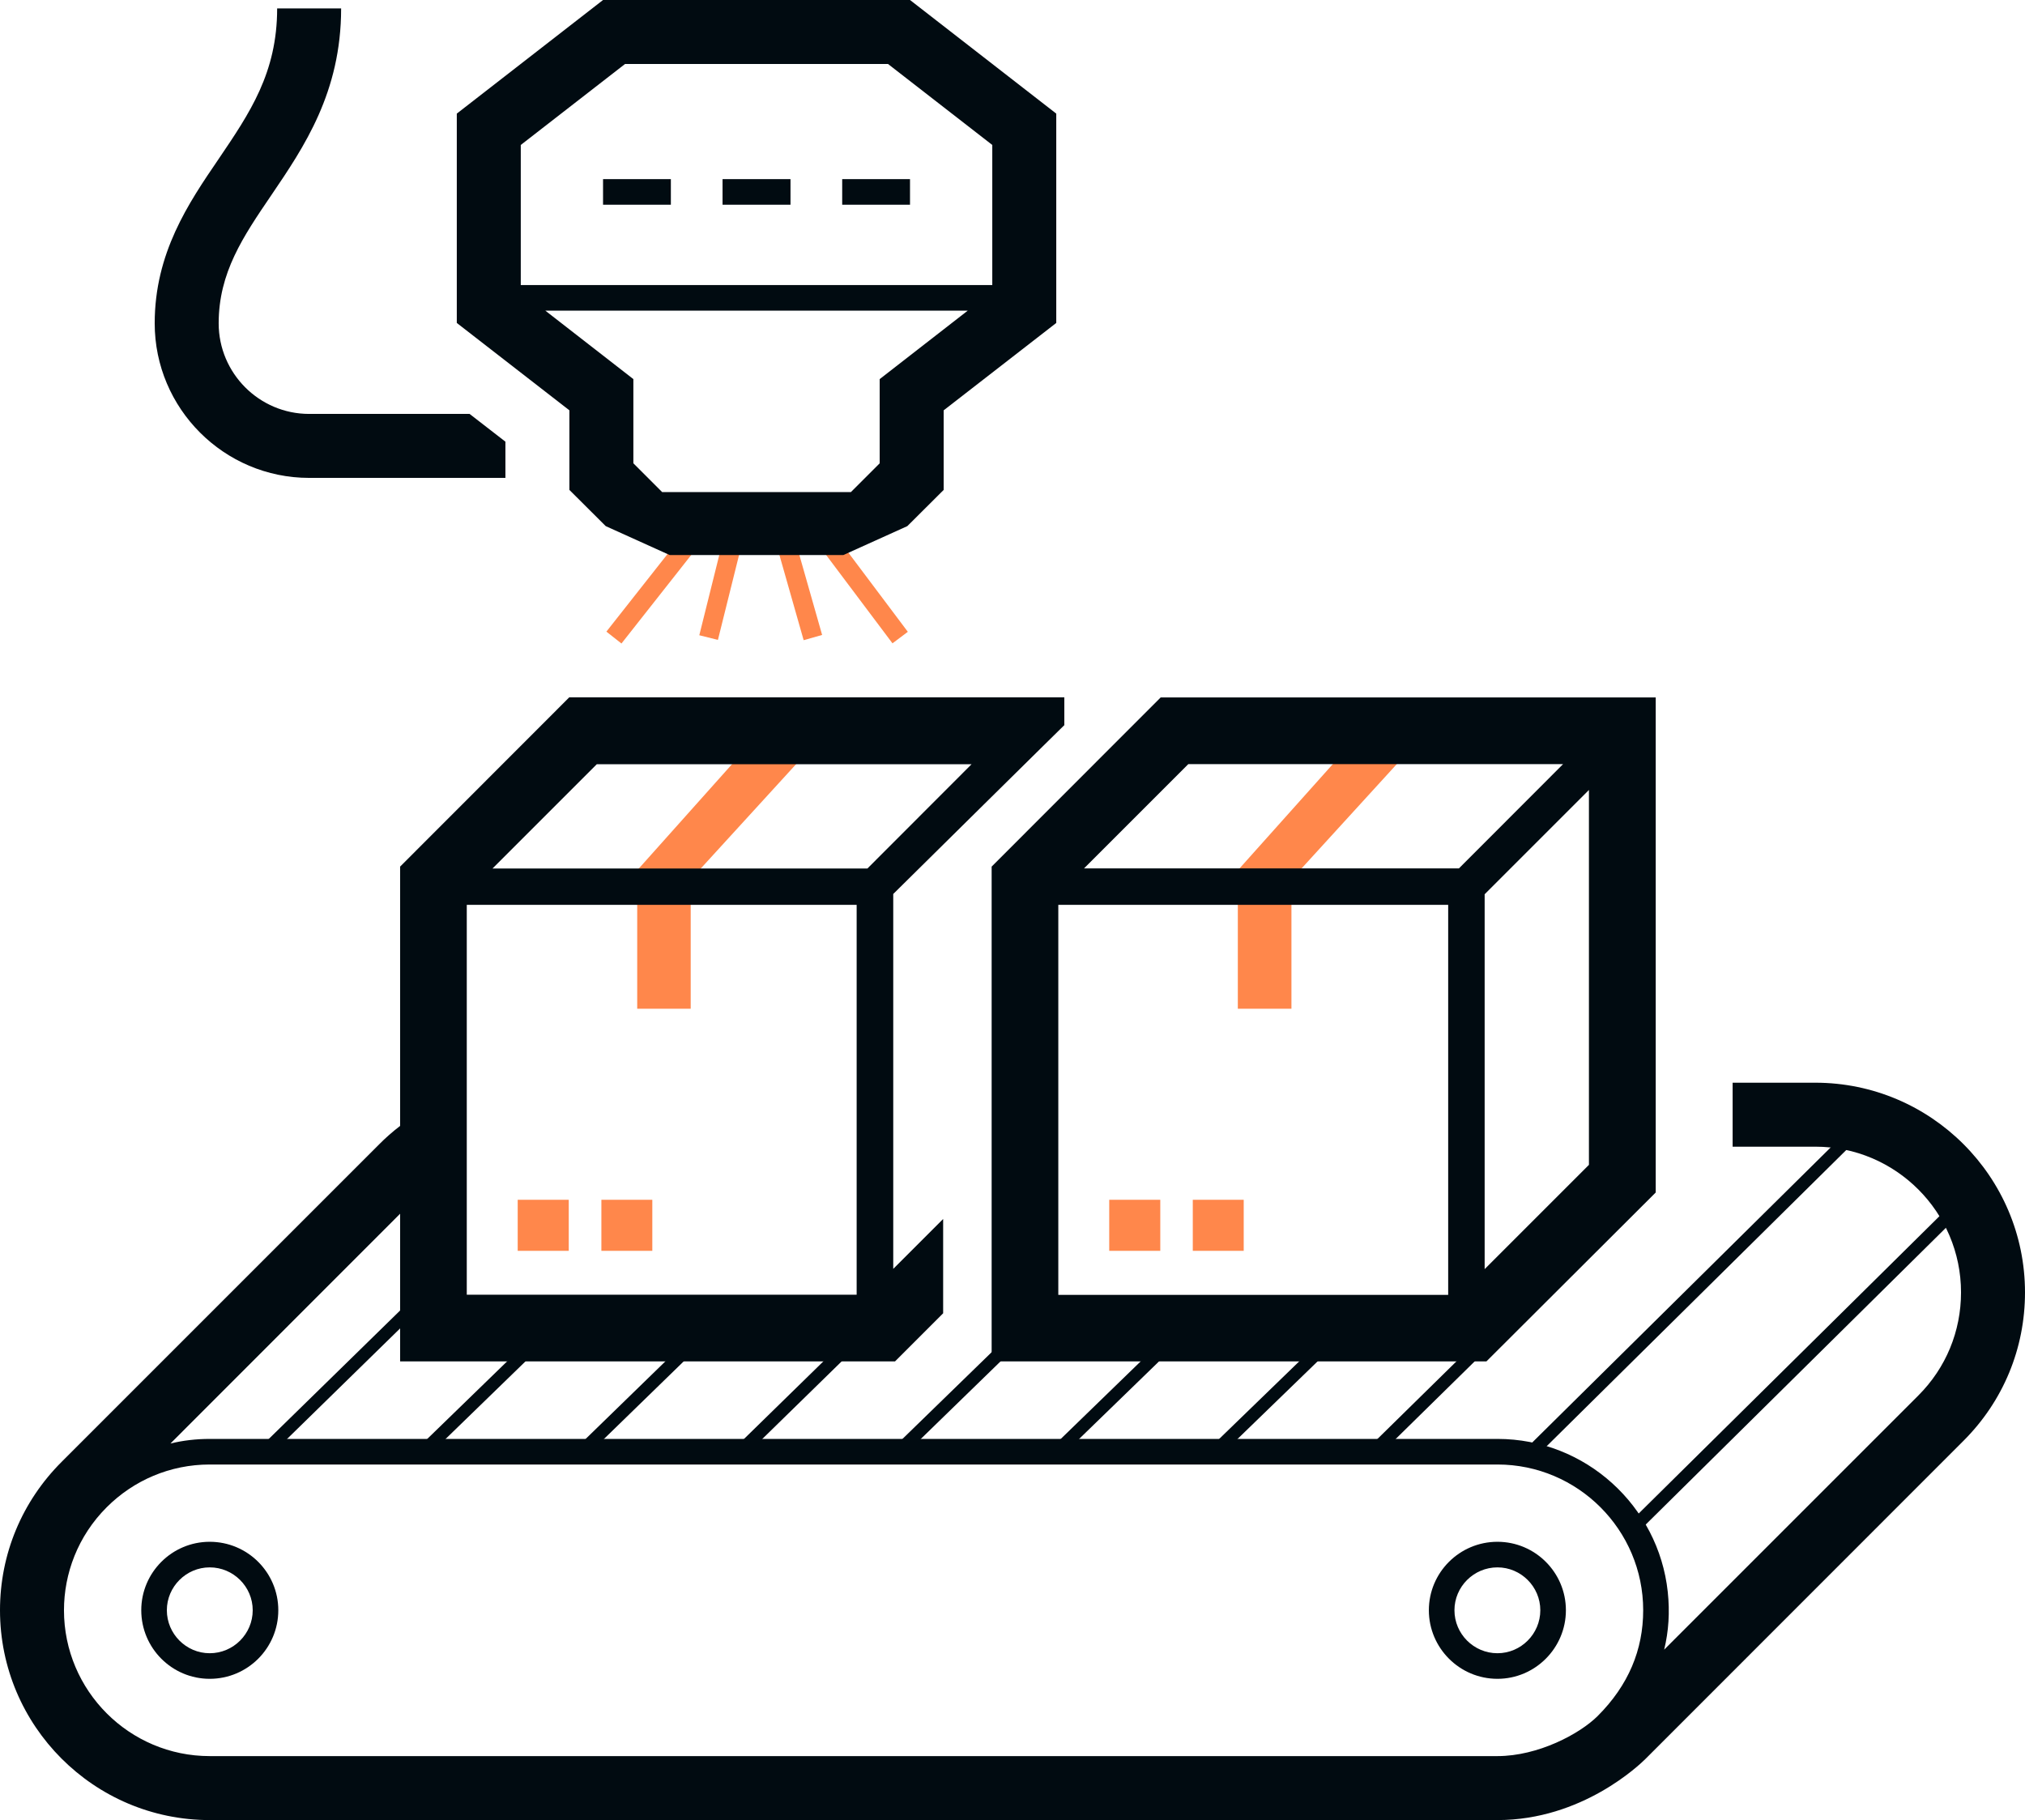 <?xml version="1.0" encoding="UTF-8"?> <!-- Generator: Adobe Illustrator 24.1.1, SVG Export Plug-In . SVG Version: 6.00 Build 0) --> <svg xmlns="http://www.w3.org/2000/svg" xmlns:xlink="http://www.w3.org/1999/xlink" version="1.1" id="Calque_1" x="0px" y="0px" viewBox="0 0 158.26 142.25" style="enable-background:new 0 0 158.26 142.25;" xml:space="preserve"> <style type="text/css"> .st0{fill:none;stroke:#FF874B;stroke-width:1.5;stroke-miterlimit:10;} .st1{fill:#FF874B;} .st2{clip-path:url(#SVGID_2_);fill:#010B11;} .st3{clip-path:url(#SVGID_2_);fill:#FF874B;} .st4{clip-path:url(#SVGID_2_);fill:none;stroke:#010B11;stroke-miterlimit:10;} </style> <line class="st0" x1="57.61" y1="40.87" x2="55.38" y2="49.83"></line> <line class="st0" x1="60.98" y1="40.87" x2="63.53" y2="49.83"></line> <line class="st0" x1="55.04" y1="40.87" x2="47.98" y2="49.83"></line> <line class="st0" x1="63.62" y1="40.87" x2="70.35" y2="49.83"></line> <polygon class="st1" points="58.17,58.65 49.8,68.02 49.8,78.84 53.98,78.84 53.98,68.74 63.2,58.65 "></polygon> <polygon class="st1" points="105.12,58.65 96.74,68.02 96.74,78.84 100.93,78.84 100.93,68.74 110.14,58.65 "></polygon> <g> <defs> <rect id="SVGID_1_" width="158.26" height="142.25"></rect> </defs> <clipPath id="SVGID_2_"> <use xlink:href="#SVGID_1_" style="overflow:visible;"></use> </clipPath> <path class="st2" d="M24.16,37.35H39.5v-2.83l-2.8-2.17H24.16c-3.9,0-7.07-3.18-7.07-7.08c0-3.96,1.9-6.76,4.11-10.01 c2.56-3.77,5.46-8.04,5.46-14.6h-5c0,5.03-2.13,8.16-4.59,11.79c-2.34,3.43-4.98,7.32-4.98,12.82 C12.09,31.93,17.51,37.35,24.16,37.35"></path> <path class="st2" d="M141.87,84.62h-6.46v5h6.46c6.28,0,11.39,5.11,11.39,11.39c0,3.04-1.18,5.9-3.33,8.05l-19.87,19.87 c0.35-1.43,0.45-2.93,0.28-4.52c-0.72-6.7-6.42-11.95-13.31-11.95H16.39c-1.06,0-2.09,0.12-3.07,0.36l19.86-19.87 c0.15-0.15,0.32-0.31,0.51-0.47v-6.03c-1.83,0.96-3.18,2.1-4.04,2.97L4.83,114.24C1.72,117.34,0,121.46,0,125.85 c0,9.04,7.35,16.4,16.39,16.4h100.64c6.61,0,11.1-4.31,11.59-4.8l24.84-24.85c3.1-3.1,4.8-7.21,4.8-11.59 C158.26,91.97,150.91,84.62,141.87,84.62 M124.87,134.11c-1.41,1.41-4.67,3.14-7.84,3.14H16.39c-6.28,0-11.39-5.11-11.39-11.4 c0-2.86,1.08-5.79,3.34-8.05c2.1-2.1,4.95-3.34,8.05-3.34h100.64c6.28,0,11.39,5.11,11.39,11.39 C128.42,128.94,127.27,131.71,124.87,134.11"></path> <path class="st2" d="M16.39,120.5c-2.95,0-5.35,2.4-5.35,5.35c0,2.96,2.4,5.36,5.35,5.36c2.96,0,5.36-2.4,5.36-5.36 C21.75,122.9,19.35,120.5,16.39,120.5 M16.39,129.21c-1.84,0-3.35-1.51-3.35-3.36c0-1.84,1.51-3.35,3.35-3.35 c1.85,0,3.36,1.51,3.36,3.35C19.75,127.7,18.24,129.21,16.39,129.21"></path> <path class="st2" d="M117.03,120.5c-2.96,0-5.36,2.4-5.36,5.35c0,2.95,2.4,5.36,5.36,5.36c2.95,0,5.35-2.41,5.35-5.36 C122.38,122.9,119.98,120.5,117.03,120.5 M117.03,129.21c-1.85,0-3.36-1.51-3.36-3.36c0-1.84,1.51-3.35,3.36-3.35 c1.84,0,3.35,1.51,3.35,3.35C120.38,127.7,118.87,129.21,117.03,129.21"></path> <path class="st2" d="M52.34,43.38h13.57l5-2.26l2.84-2.83v-6.22l8.8-6.83V8.88L71.12,0H47.13L35.7,8.88v16.36l8.8,6.83v6.22 l2.84,2.83L52.34,43.38z M69.4,5l8.15,6.33v10.95H40.7V11.33L48.85,5H69.4z M49.5,29.63l-6.88-5.35h33.01l-6.88,5.35v6.58 l-2.25,2.25H51.75l-2.25-2.25V29.63z"></path> <rect x="47.13" y="14" class="st2" width="5.3" height="2"></rect> <rect x="56.47" y="14" class="st2" width="5.31" height="2"></rect> <rect x="65.82" y="14" class="st2" width="5.3" height="2"></rect> <path class="st2" d="M44.48,54.51L31.27,67.73v38.67h38.68l3.76-3.76v-7.37l-3.9,3.9v-29.3c0.14-0.14,14.26-14.09,13.37-13.19 v-2.18H44.48z M67.79,67.88h-29.3l8.15-8.15h29.29C73.95,61.71,69.77,65.89,67.79,67.88 M66.96,101.19H36.48V70.72h30.47V101.19z"></path> <rect x="40.46" y="93.77" class="st3" width="3.99" height="3.99"></rect> <rect x="47" y="93.77" class="st3" width="3.98" height="3.99"></rect> <path class="st2" d="M90.71,54.51L77.5,67.73v38.67h38.67L129.4,93.2V54.51H90.71z M113.19,101.2H82.71V70.72h30.47V101.2z M122.16,59.72c-1.98,1.98-6.16,6.17-8.14,8.15h-29.3l8.15-8.15H122.16z M116.03,69.89c1.85-1.85,6.22-6.22,8.15-8.15v29.3 l-8.15,8.15V69.89z"></path> <rect x="86.69" y="93.77" class="st3" width="3.99" height="3.99"></rect> <rect x="93.22" y="93.77" class="st3" width="3.98" height="3.99"></rect> <line class="st4" x1="20.7" y1="113.46" x2="34.77" y2="99.7"></line> <line class="st4" x1="33.08" y1="113.46" x2="43.8" y2="103.05"></line> <line class="st4" x1="45.46" y1="113.46" x2="56.55" y2="102.67"></line> <line class="st4" x1="57.84" y1="113.46" x2="71.11" y2="100.49"></line> <line class="st4" x1="70.22" y1="113.46" x2="81.19" y2="102.79"></line> <line class="st4" x1="82.59" y1="113.46" x2="93.11" y2="103.25"></line> <line class="st4" x1="94.97" y1="113.46" x2="104.97" y2="103.77"></line> <line class="st4" x1="107.35" y1="113.46" x2="124.81" y2="96.31"></line> <line class="st4" x1="119.73" y1="113.46" x2="144.4" y2="89.07"></line> <line class="st4" x1="127.89" y1="119.17" x2="152.56" y2="94.78"></line> </g> </svg> 